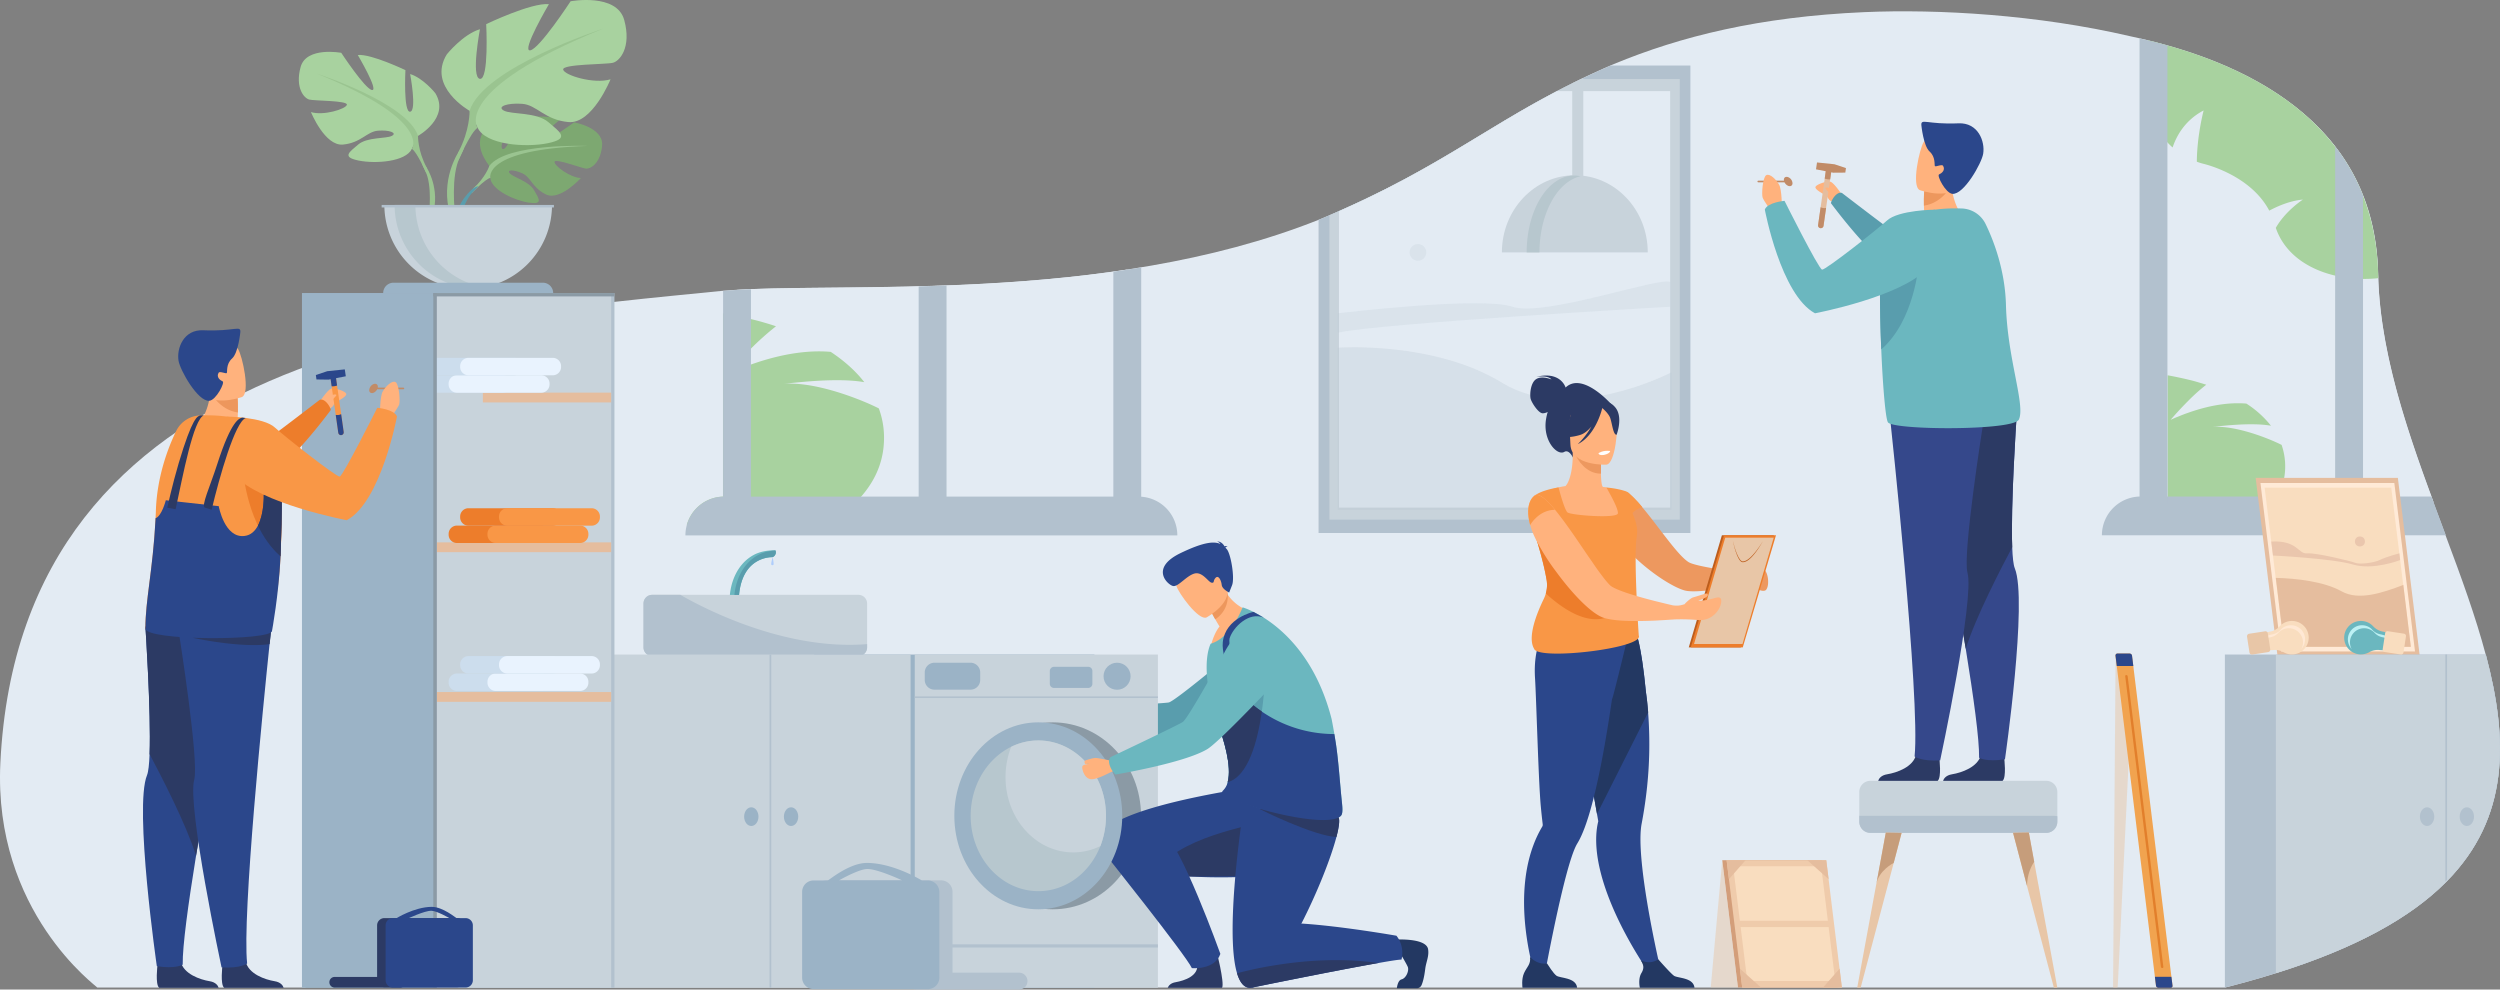 <svg id="_Layer_" data-name=" Layer " xmlns="http://www.w3.org/2000/svg" viewBox="0 0 2754.535 1090.289">
  <rect x="0" y="0" width="2754.535" height="1090.289" fill="#808080" stroke="none"/>
  <defs>
    <style>
      .cls-1 {
        fill: #e3ebf3;
      }

      .cls-2 {
        fill: #a8d29f;
      }

      .cls-3 {
        fill: #b2c1ce;
      }

      .cls-4 {
        fill: #d39e7a;
      }

      .cls-5 {
        fill: #efcbab;
      }

      .cls-6 {
        fill: #f9ddbf;
      }

      .cls-7 {
        fill: #e5bd9e;
      }

      .cls-8 {
        fill: #ffead7;
      }

      .cls-9 {
        fill: #eac6ad;
      }

      .cls-10 {
        fill: #c8d3db;
      }

      .cls-11, .cls-12, .cls-30 {
        fill: #b7c7ce;
      }

      .cls-11 {
        opacity: 0.3;
      }

      .cls-11, .cls-12, .cls-16 {
        isolation: isolate;
      }

      .cls-12 {
        opacity: 0.2;
      }

      .cls-13 {
        fill: #6bb7bf;
      }

      .cls-14 {
        fill: #599dad;
      }

      .cls-15 {
        fill: #afcdfb;
      }

      .cls-16, .cls-20 {
        fill: #e8c6a7;
      }

      .cls-16 {
        opacity: 0.5;
      }

      .cls-17 {
        fill: #f1a34f;
      }

      .cls-18 {
        fill: #2b478b;
      }

      .cls-19 {
        fill: #e27f2b;
      }

      .cls-21 {
        fill: #c69d7b;
      }

      .cls-22 {
        fill: #c18b67;
      }

      .cls-23 {
        fill: #ffb27d;
      }

      .cls-24 {
        fill: #2c3a64;
      }

      .cls-25 {
        fill: #35488b;
      }

      .cls-26 {
        fill: #ed975d;
      }

      .cls-27 {
        fill: #9bb3c6;
      }

      .cls-28 {
        fill: #8b9aa5;
      }

      .cls-29 {
        fill: #233862;
      }

      .cls-31 {
        fill: #7da871;
      }

      .cls-32 {
        fill: #9ac490;
      }

      .cls-33 {
        fill: #ccdded;
      }

      .cls-34 {
        fill: #e9f3fe;
      }

      .cls-35 {
        fill: #ed7d2b;
      }

      .cls-36 {
        fill: #f99746;
      }

      .cls-37 {
        fill: #ffe8d4;
      }

      .cls-38 {
        fill: #bdf1f4;
      }

      .cls-39 {
        fill: #ed985f;
      }

      .cls-40 {
        fill: #fff;
      }

      .cls-41 {
        fill: #bc5d1d;
      }
    </style>
  </defs>
  <title>manageallserviceproviders</title>
  <path class="cls-1" d="M3007.1,1204.4l-1.9,1.9c-38.4,38.3-98.1,71.9-186.6,99.6-17.6,5.6-36.3,10.8-56.2,15.9H418.1c-.1-1.1-114.8-83.1-106.8-247.4,22.2-457.7,503.1-491,796.1-520.3,127.4-10.8,419.2,16.2,656.4-78.2,148.8-62,196-116.2,325.2-171.6,73.6-30.5,160.3-52.1,275.7-57.2,82-3.6,191.6,2.9,292.7,26.4,149.8,31.7,270.1,108.3,273.7,262.4,2.1,98.3,41.3,198.1,74.6,288.3,16.9,45.1,33,89.1,44.2,131.5C3074.8,1049.3,3075.7,1134.5,3007.1,1204.4Z" transform="translate(-310.9 -233.711)"/>
  <g>
    <path class="cls-1" d="M2992.3,787.2H2683.6V280c5.2,1.4,10.3,2.8,15.4,4.3,1.5.4,3.1.9,4.6,1.4,11.8,3.5,23.2,7.3,34.3,11.4,4.1,1.5,8.2,3.1,12.2,4.7,56.4,22.5,102.3,52.8,133.8,93.2a213.568,213.568,0,0,1,30.7,53.7c10.2,25.8,15.9,54.7,16.6,86.9,0,1.4.1,2.8.1,4.1,2.6,80.4,29.6,161.9,58.7,241C2990.7,782.9,2991.5,785.1,2992.3,787.2Z" transform="translate(-310.9 -233.711)"/>
    <path class="cls-2" d="M2828.6,752.5c-1.2,18-9.1,32-18.2,42.3-1.5,1.7-2.9,3.2-4.4,4.7a96.718,96.718,0,0,1-25.7,18.2H2670a31.305,31.305,0,0,1,29.2-22.9V647.2c3.8.7,7.5,1.4,11.2,2.2,3.8.8,7.5,1.6,11.2,2.5,3.5.8,6.9,1.7,10.3,2.7s6.7,2,9.9,3a203.859,203.859,0,0,0-20.2,18.1c-4.3,4.3-8.1,8.3-11.2,11.7-4.8,5.3-7.9,8.9-7.9,8.9,2.7-1.2,5.3-2.4,7.9-3.4,3.9-1.6,7.6-3.1,11.2-4.3,28.8-10.3,50.5-11.4,64.4-10.2a110.58,110.58,0,0,1,27.1,24.4c-22-4-56.9.6-64.9,1.3,26.4-2,63.6,13.2,76.6,19.8A72.874,72.874,0,0,1,2828.6,752.5Z" transform="translate(-310.9 -233.711)"/>
    <path class="cls-2" d="M2931.2,536c-3.5-147.2-113.3-223.6-253.6-257.9-2.1,4.1-4.3,8-6.3,8.1-2.7,16.7-2.7,52.3,12.4,82.3a90.35,90.35,0,0,0,21,27.7c4.4-13.1,13.9-30.2,34.2-40.8,0,0-7.3,27.4-7.5,56.5a69.612,69.612,0,0,0,6.9,2.2s51.7,11.5,72.9,51.7c9.9-5.3,23.1-10.9,37.1-12.2,0,0-19.2,12.3-29.9,31.2,15.1,44,68.2,60.3,113,55.4C2931.3,538.9,2931.2,537.4,2931.2,536Z" transform="translate(-310.9 -233.711)"/>
    <g>
      <path class="cls-3" d="M2992.3,787.2q6.75,18.3,13.5,36.3h-379a42.745,42.745,0,0,1,41.4-42.7h321.7C2990.7,782.9,2991.5,785.1,2992.3,787.2Z" transform="translate(-310.9 -233.711)"/>
      <path class="cls-3" d="M2668.3,276V789.1H2699V283.8C2688.9,281,2678.7,278.4,2668.3,276Z" transform="translate(-310.9 -233.711)"/>
      <path class="cls-3" d="M2914.5,449.5a221.56,221.56,0,0,0-30.7-54.2V789.1h30.7Z" transform="translate(-310.9 -233.711)"/>
    </g>
  </g>
  <g>
    <polygon class="cls-4" points="1914.9 1088.089 2024.7 1088.089 2007.4 947.789 1897.6 947.789 1914.9 1088.089"/>
    <polygon class="cls-5" points="1919.6 1088.089 2029.4 1088.089 2012.2 947.789 1902.4 947.789 1919.6 1088.089"/>
    <polygon class="cls-6" points="1925.2 1080.889 2022.1 1080.889 2006.6 954.489 1909.6 954.489 1925.2 1080.889"/>
    <polygon class="cls-5" points="1916.1 1021.489 2016.5 1021.489 2015.6 1014.489 1915.2 1014.489 1916.1 1021.489"/>
    <polygon class="cls-7" points="2014.8 968.689 2012.2 947.789 1991.3 947.789 2014.8 968.689"/>
    <polygon class="cls-7" points="1905 968.689 1902.4 947.789 1923.3 947.789 1905 968.689"/>
    <polygon class="cls-7" points="2008.5 1088.189 2029.4 1088.189 2026.9 1067.289 2008.5 1088.189"/>
    <polygon class="cls-7" points="1940.5 1088.189 1919.6 1088.189 1917.1 1067.289 1940.5 1088.189"/>
  </g>
  <g>
    <polygon class="cls-7" points="2666.2 723.489 2509.5 723.489 2485.3 526.489 2642 526.489 2666.2 723.489"/>
    <polygon class="cls-8" points="2638.1 532.189 2490.6 532.189 2513.4 717.789 2660.9 717.789 2638.1 532.189"/>
    <polygon class="cls-6" points="2656.3 712.689 2516.8 712.689 2507.4 636.789 2495.2 537.289 2634.7 537.289 2647.9 644.489 2656.3 712.689"/>
    <path class="cls-7" d="M2967.2,946.4H2827.7l-9.3-76c22.9.7,53,3.9,72.6,14.9,18.6,10.4,44.6,1.8,67.9-7.1Z" transform="translate(-310.9 -233.711)"/>
    <path class="cls-9" d="M2815.3,845.8s65.7,3.2,88.1,9.9,52-4.9,52-4.9l-.9-7.4s-14.3,3.7-21.3,7.2c-6.9,3.5-22.9,5.1-27.1,3.3s-43.5-11.4-53.3-10.5-10.4-14.6-39.4-13Z" transform="translate(-310.9 -233.711)"/>
    <circle class="cls-9" cx="2600.2" cy="596.589" r="5.5"/>
  </g>
  <g>
    <path class="cls-3" d="M2173.5,305.9h-88c-126.5,54.9-174.2,108.6-321.7,170h-.1V821h409.7V305.9Z" transform="translate(-310.9 -233.711)"/>
    <path class="cls-10" d="M2161.7,320.8H2053c-100.3,48.3-151.9,96.3-277.3,150.2V806.3h386Z" transform="translate(-310.9 -233.711)"/>
    <path class="cls-1" d="M2151.1,334.1H2026.5c-81.3,42.5-133.5,85.2-240.3,132.3V793h364.9Z" transform="translate(-310.9 -233.711)"/>
    <path class="cls-11" d="M1784.9,616.8s105.4-7.7,181.1,38.7,186.6-11.6,186.6-11.6V795.5H1784.9V616.8Z" transform="translate(-310.9 -233.711)"/>
    <path class="cls-12" d="M1784.9,600.3V578.9s158.1-19,192.5-7.2,163.2-33.7,173.8-27.2v27.2C2151.1,571.7,1829.4,590,1784.9,600.3Z" transform="translate(-310.9 -233.711)"/>
    <circle class="cls-12" cx="1562.3" cy="278.089" r="9.2"/>
  </g>
  <g>
    <path class="cls-10" d="M1029.5,889.1h227.2a9.602,9.602,0,0,1,9.6,9.6V947a9.602,9.602,0,0,1-9.6,9.6H1029.5a9.602,9.602,0,0,1-9.6-9.6h0V898.7A9.602,9.602,0,0,1,1029.5,889.1Z" transform="translate(-310.9 -233.711)"/>
    <path class="cls-13" d="M1165,845a5.898,5.898,0,0,1-2.8,2.6c-1.4,0-33.1-1-37,41.6h-10.1c1.3-14.4,8-34,26-43.9,10.8-6,23.8-5.2,24.2-5.2v.1A5.154,5.154,0,0,1,1165,845Z" transform="translate(-310.9 -233.711)"/>
    <path class="cls-14" d="M1165,845a5.898,5.898,0,0,1-2.8,2.6c-1.4,0-33.1-1-37,41.6h-5.1c1.3-14.4,8-34,26-43.9,6.8-3.7,14.4-4.8,19.2-5.1A5.154,5.154,0,0,1,1165,845Z" transform="translate(-310.9 -233.711)"/>
    <path class="cls-15" d="M1162.2,847.6s-2.2,7.6-1.4,8.4a1.695,1.695,0,0,0,2.3,0C1163.8,854.5,1162.2,847.6,1162.2,847.6Z" transform="translate(-310.9 -233.711)"/>
    <path class="cls-3" d="M1266.3,943.4V947a9.602,9.602,0,0,1-9.6,9.6H1029.5a9.602,9.602,0,0,1-9.6-9.6V898.7a9.602,9.602,0,0,1,9.6-9.6h31C1083.2,902.2,1174.2,950.9,1266.3,943.4Z" transform="translate(-310.9 -233.711)"/>
  </g>
  <path class="cls-16" d="M2639.1,1319.7l2.8-363.5,19.5,11.3-17.1,352.2c0,1.3-.4,2.4-.8,2.4h-3.8C2639.3,1322.1,2639,1321,2639.1,1319.7Z" transform="translate(-310.9 -233.711)"/>
  <g>
    <path class="cls-17" d="M2660,956.2l44.6,363.5a2.12,2.12,0,0,1-1.7,2.4h-13.8a2.791,2.791,0,0,1-2.7-2.4l-44.6-363.5a2.118,2.118,0,0,1,1.8-2.4h13.7A2.705,2.705,0,0,1,2660,956.2Z" transform="translate(-310.9 -233.711)"/>
    <path class="cls-18" d="M2660,956.2l1.4,11.3h-18.2l-1.4-11.3a2.118,2.118,0,0,1,1.8-2.4h13.7A2.705,2.705,0,0,1,2660,956.2Z" transform="translate(-310.9 -233.711)"/>
    <path class="cls-18" d="M2703.4,1310l1.2,9.7a2.12,2.12,0,0,1-1.7,2.4h-13.8a2.791,2.791,0,0,1-2.7-2.4l-1.2-9.7Z" transform="translate(-310.9 -233.711)"/>
    <path class="cls-19" d="M2693.3,1300.3h0a1.52,1.52,0,0,1-1.5-1.4l-39.3-320a1.174,1.174,0,0,1,1-1.4h.2a1.52,1.52,0,0,1,1.5,1.4l39.3,320a1.174,1.174,0,0,1-1,1.4Z" transform="translate(-310.9 -233.711)"/>
  </g>
  <g>
    <path class="cls-10" d="M2371.8,1094h193.6a12.291,12.291,0,0,1,12.3,12.3v32.8a12.291,12.291,0,0,1-12.3,12.3H2371.8a12.291,12.291,0,0,1-12.3-12.3v-32.8A12.291,12.291,0,0,1,2371.8,1094Z" transform="translate(-310.9 -233.711)"/>
    <path class="cls-3" d="M2577.7,1133.1v6a12.291,12.291,0,0,1-12.3,12.3H2371.8a12.291,12.291,0,0,1-12.3-12.3v-6.5h214.7A14.088,14.088,0,0,1,2577.7,1133.1Z" transform="translate(-310.9 -233.711)"/>
    <path class="cls-20" d="M2406.1,1151.4l-8.7,33.1h0L2361,1322h-3.8l21-114.1c0-.1.1-.2.1-.3l10.4-56.5Z" transform="translate(-310.9 -233.711)"/>
    <path class="cls-21" d="M2406.1,1151.4l-8.7,33.1h0c-.5.2-16.4,8.5-19.1,23.1l10.4-56.5Z" transform="translate(-310.9 -233.711)"/>
    <path class="cls-20" d="M2577.7,1322h-3.8l-29.6-112.1h0l-6.7-25.5h0l-8.7-33.1,17.4-.3,5.9,32.3,4.4,24.2c0,.1.1.2.1.3Z" transform="translate(-310.9 -233.711)"/>
    <path class="cls-20" d="M2518.7,1194.7h0C2518.5,1194.5,2518.6,1194.5,2518.7,1194.7Z" transform="translate(-310.9 -233.711)"/>
    <path class="cls-21" d="M2552.2,1183.3c-3.2,4.7-7.7,13.5-7.9,26.6l-6.7-25.5h0l-8.7-33.1,17.4-.3Z" transform="translate(-310.9 -233.711)"/>
  </g>
  <g id="man">
    <path class="cls-22" d="M2281.1,428.9c-2.6-1-4.7.3-4.7,2.9a3.748,3.748,0,0,0,.1,1h-28.3a.9.9,0,0,0,0,1.8h28.9a8.207,8.207,0,0,0,4.1,3.9c2.6,1,4.7-.3,4.7-2.9A7.681,7.681,0,0,0,2281.1,428.9Z" transform="translate(-310.9 -233.711)"/>
    <path class="cls-23" d="M2274.2,462.6s.1-19.6-3-25.3-10.2-12.8-14.2-10.6-5.3,21.4-4,24.8c1.2,3.4,10.4,16.3,10.4,16.3Z" transform="translate(-310.9 -233.711)"/>
    <g>
      <path class="cls-23" d="M2339.4,446.9s-8.1-12.2-11.9-13-14.8,2.7-16.2,5.6,8.8,8,11.4,9.5,3,8.2,10.1,6.5A8.409,8.409,0,0,0,2339.4,446.9Z" transform="translate(-310.9 -233.711)"/>
      <g>
        <path class="cls-7" d="M2329.2,418.6l-9.1,63.9a3.026,3.026,0,0,1-6-.8h0l9.1-63.9a3.047,3.047,0,0,1,3.4-2.6,3.093,3.093,0,0,1,2.6,3.4Z" transform="translate(-310.9 -233.711)"/>
        <polygon class="cls-22" points="2033.2 190.189 2019.9 190.289 2000.9 186.589 2002 178.989 2021.3 180.989 2033.9 185.189 2033.2 190.189"/>
        <path class="cls-22" d="M2329.2,418.6l-1.8,12.8a15.654,15.654,0,0,1-6-.9l1.8-12.8a3.047,3.047,0,0,1,3.4-2.6,2.836,2.836,0,0,1,2,1.2A3.22,3.22,0,0,1,2329.2,418.6Z" transform="translate(-310.9 -233.711)"/>
        <path class="cls-22" d="M2322.9,462.8l-2.8,19.7a3.026,3.026,0,0,1-6-.8h0l2.8-19.7A8.686,8.686,0,0,0,2322.9,462.8Z" transform="translate(-310.9 -233.711)"/>
      </g>
      <path class="cls-23" d="M2331.8,443.3s-7.8-4.3-9.6-2.6c-1,.9,3.7,4.2,4.2,5.8s1.5,5.9,3.9,5.5S2334.6,444.3,2331.8,443.3Z" transform="translate(-310.9 -233.711)"/>
    </g>
    <path class="cls-14" d="M2332.9,449.3c4.5-4.7,7.6-2.9,7.6-2.9s53.1,40.8,58.2,43.8,74.2,5,74.2,5,27.7-.3,34.4,13.9c5.8,12.4,1.7,23-4.3,30.8a28.66,28.66,0,0,1-30.7,9.9c-25.3-7.4-75.7-22.5-85.2-28.2-21-12.8-58.9-64.1-58.9-64.1A20.774,20.774,0,0,1,2332.9,449.3Z" transform="translate(-310.9 -233.711)"/>
    <path class="cls-24" d="M2517.4,1094c4.4-3.7,1.8-24.7,1.8-24.7s-22.5-18-25.6-4.2-21.4,20-31.8,21.7c-6.9,1.1-9.3,4.9-10,7.3h65.6Z" transform="translate(-310.9 -233.711)"/>
    <path class="cls-25" d="M2520,1070.3c-20.9,3.2-28.5-1.7-28.5-1.7.3-20.5-6.1-66.8-14.7-120-11.4-70.1-27-152.1-36.8-202.7-5.6-29.1-9.4-47.8-9.4-47.8l17-.3,85-1.7s-6.4,94.1-4.6,140.5c.4,11.1,1.3,19.5,2.8,23.2C2545.3,895,2520,1070.3,2520,1070.3Z" transform="translate(-310.9 -233.711)"/>
    <path class="cls-24" d="M2528,836.6c-11.5,21.6-40.5,77.3-51.2,112-11.4-70.1-27-152.1-36.8-202.7.5-19.1,2.8-35.8,7.6-48.1l85-1.7C2532.6,696,2526.2,790.1,2528,836.6Z" transform="translate(-310.9 -233.711)"/>
    <path class="cls-24" d="M2445.9,1094c4.4-3.7,1.8-24.7,1.8-24.7s-22.5-18-25.6-4.2-21.4,20-31.8,21.7c-6.9,1.1-9.3,4.9-10,7.3h65.6Z" transform="translate(-310.9 -233.711)"/>
    <path class="cls-25" d="M2393.6,696s33.4,308.9,26.8,371.2c0,0,7.1,5.6,28.2,4.3,0,0,38.1-178,30.1-206.8-5.6-20,16.8-161.4,16.8-161.4Z" transform="translate(-310.9 -233.711)"/>
    <path class="cls-23" d="M2475.8,475.1s-42.5,21.2-63.5,11.5c0,0,8.9-11.5,18.8-16.2-.2-3.8-.3-7.2-.4-10.2-.2-10,.3-15.7.3-15.7l18.3-13.3,12.4-9a80.138,80.138,0,0,0-.5,15.5C2462.8,462.1,2475.8,475.1,2475.8,475.1Z" transform="translate(-310.9 -233.711)"/>
    <path class="cls-26" d="M2461.2,437.7s-9.9,19.7-30.5,22.6c-.2-10,.3-15.7.3-15.7l18.3-13.3C2457.3,434.2,2461.2,437.7,2461.2,437.7Z" transform="translate(-310.9 -233.711)"/>
    <path class="cls-23" d="M2426.2,443.2s38,13.5,46.1-10.3,18.4-38.1-5.5-47.7-31.7-2.2-36.4,5.1C2425.8,397.7,2416.6,439.1,2426.2,443.2Z" transform="translate(-310.9 -233.711)"/>
    <path class="cls-13" d="M2535.3,696c-5.9,12.4-137.6,11.8-144.2,3.1-2.6-3.6-5.7-39.1-7.4-80.4-1-22.9-1.5-47.6-1.4-69.6.2-35.9,2.2-64.6,7.3-66.8,28.2-12.2,45.7-20,82.5-18.9a30.398,30.398,0,0,1,26.6,17.2c8.9,18.3,21.4,50.8,22.4,89.2C2522.6,628.9,2542.8,680.4,2535.3,696Z" transform="translate(-310.9 -233.711)"/>
    <path class="cls-14" d="M2424.9,524.8s-4.3,61.8-41.2,93.9c-1-22.9-1.5-47.6-1.4-69.6C2393.3,534.4,2407.9,523.8,2424.9,524.8Z" transform="translate(-310.9 -233.711)"/>
    <path class="cls-13" d="M2443.1,464.7s-40.5.3-53.2,12.1c-9.1,8.5-67.6,54.6-71.4,54s-41.4-75.8-41.4-75.8-18.6,1.6-21.7,9.6c0,0,17.5,93.9,55.3,114.3,0,0,95.6-18.1,123.9-49.7C2449.3,512.9,2443.1,464.7,2443.1,464.7Z" transform="translate(-310.9 -233.711)"/>
    <path class="cls-18" d="M2427.9,371.8s2.2,22.7,9.1,28.9c6.8,6.2,5,14.7,5.8,16,.7,1.2,7.8-2.4,9-.3,2.9,4.8-1.6,8.3-4.4,9.5s7.2,20.6,14.6,21.4c12.7,1.2,32.4-33.9,34-44.2,2.2-13.5-5.5-34.5-27.3-33.5C2434.2,371.1,2427.2,363.6,2427.9,371.8Z" transform="translate(-310.9 -233.711)"/>
  </g>
  <g>
    <g>
      <path class="cls-14" d="M1511.3,1018.3s-14-10.4-16.7-11.3-11.5-2.1-11.9-1.3-1.7,3-.1,3.7,3.4.6,2.9,1.1-6.3-2.5-7.7.6-2.8,13.8,4,17.2,23.6.8,24.8,1.2C1516.7,1032.7,1511.3,1018.3,1511.3,1018.3Z" transform="translate(-310.9 -233.711)"/>
      <path class="cls-14" d="M1506.2,1022c.5-8.3,4.7-9.1,4.7-9.1s80.7-3.9,87.7-5.2,72.2-56.2,72.2-56.2,25.3-23.1,42.5-14.7c15,7.2,19.5,21,20,33.6.6,15-7.6,28.8-20.6,34.9-29.1,13.6-87.3,40.4-100.4,42.5-29.3,4.8-104.1-14-104.1-14A28.253,28.253,0,0,1,1506.2,1022Z" transform="translate(-310.9 -233.711)"/>
    </g>
    <rect class="cls-27" x="897" y="721.189" width="308.9" height="367.1"/>
    <rect class="cls-10" x="1007.9" y="721.189" width="267.9" height="367.1"/>
    <rect class="cls-3" x="1007.9" y="767.289" width="267.9" height="1.8"/>
    <rect class="cls-3" x="1007.9" y="1040.489" width="267.9" height="3.5"/>
    <circle class="cls-27" cx="1230.8" cy="745.089" r="14.9"/>
    <path class="cls-24" d="M1657.4,1322.1h-59.9c.9-2.3,3.2-5.3,8.8-6.2,9.4-1.7,25.8-6.8,23.7-20.4-2.1-13.8,20.9-15.6,20.9-15.6S1660.4,1316.8,1657.4,1322.1Z" transform="translate(-310.9 -233.711)"/>
    <path class="cls-27" d="M1340.5,963.9h39.7a10.712,10.712,0,0,1,10.7,10.7h0v8.3a10.712,10.712,0,0,1-10.7,10.7h-39.7a10.712,10.712,0,0,1-10.7-10.7h0v-8.3a10.777,10.777,0,0,1,10.7-10.7Z" transform="translate(-310.9 -233.711)"/>
    <path class="cls-27" d="M1472.2,968.4h37.7a4.588,4.588,0,0,1,4.6,4.6v14.1a4.588,4.588,0,0,1-4.6,4.6h-37.7a4.588,4.588,0,0,1-4.6-4.6V973A4.721,4.721,0,0,1,1472.2,968.4Z" transform="translate(-310.9 -233.711)"/>
    <ellipse class="cls-28" cx="1159.9" cy="898.889" rx="97.3" ry="103"/>
    <g>
      <path class="cls-18" d="M1762.4,1183.5a12.298,12.298,0,0,1-1.9,3.1,14.825,14.825,0,0,1-5,3c-7.8,3.2-22.9,6-41.9,8a586.862,586.862,0,0,1-67.6,2.7c-7.4-.1-14.8-.4-22.2-.8-53.2-3-101.5-14.2-101.6-39.3-.1-25.5,81.4-44.5,143.2-55.2,6.4-1.1,12.6-2.1,18.5-3.1,28.7-4.6,49.7-7,49.7-7s1.2,2.1,3.1,5.6q1.35,2.7,3.3,6.3c6.2,12,15.3,31.2,20.3,48.2C1763.7,1166.5,1765.2,1177,1762.4,1183.5Z" transform="translate(-310.9 -233.711)"/>
      <path class="cls-24" d="M1762.4,1183.5c-2.2,2-4.5,4.1-6.9,6.1-7.8,3.2-22.9,6-41.9,8-19.7,2-110,2.1-134.1,1.7,28.2-45.6,113.9-54.7,119.2-60.8.4-.5,56.7-.6,61.7,16.4C1763.7,1166.5,1765.2,1177,1762.4,1183.5Z" transform="translate(-310.9 -233.711)"/>
    </g>
    <path class="cls-18" d="M1526.1,1171.6s91.8,114.9,98,128.8c0,0,25.3,2.4,31.4-15.7,0,0-44.2-123.4-63.6-133.6S1526.1,1171.6,1526.1,1171.6Z" transform="translate(-310.9 -233.711)"/>
    <g>
      <path class="cls-23" d="M1693.4,908.6s-25.6,35-48.4,36.9c0,0,2.9-13.2,9.6-21.5-1.8-2.9-3.4-5.6-4.7-8a137.766,137.766,0,0,1-6.5-12.7l10.5-19,2.2-10.2a69.546,69.546,0,0,0,6.2,12.9A48.375,48.375,0,0,0,1693.4,908.6Z" transform="translate(-310.9 -233.711)"/>
      <path class="cls-26" d="M1663.3,886.9s3.7,17.5-13.4,29.2a137.766,137.766,0,0,1-6.5-12.7l10.5-19C1662.3,883.2,1663.3,886.9,1663.3,886.9Z" transform="translate(-310.9 -233.711)"/>
      <path class="cls-23" d="M1640.3,914s32.1-17.5,20.9-37.3-14.6-35.4-35.6-25.1-20.6,20.1-18.5,27.7S1631.6,918,1640.3,914Z" transform="translate(-310.9 -233.711)"/>
      <path class="cls-18" d="M1661.1,837.2c.2-.5.8-1.1,2.4-1.8a6.609,6.609,0,0,0-3.4.3c-1.2-2.2-4.1-5.8-8.4-5.3a5.581,5.581,0,0,1,3.8,2.7c-6.4-3-17.5-2.7-43.8,10-34.6,16.7-13.9,35.3-8.2,36.3s14.4-11.1,23.3-13.7,15.4,9.4,19,10,1.3-2,4.5-5.4c3.3-3.3,6.2,3.2,6.7,7.9s8.2,8.4,8.2,8.4l3.2-8.1c3.2-8.1-1.5-35.6-6.1-40A15.345,15.345,0,0,0,1661.1,837.2Z" transform="translate(-310.9 -233.711)"/>
    </g>
    <path class="cls-29" d="M1852.8,1282.7s7.5,12.3,9.2,16.3-1.7,12.5-6.8,13.8c-4.5,1.1-5.2,9.8-5.2,9.8h21.9a5.801,5.801,0,0,0,5.3-3.5c3.1-7.4,3.8-17,4.4-20.2,1.3-6.8,3.9-12.4,2.8-19.3s-11.9-10.8-31.6-10.8C1831.2,1268.9,1852.8,1282.7,1852.8,1282.7Z" transform="translate(-310.9 -233.711)"/>
    <path class="cls-18" d="M1783.4,1155.9c-6.2,23.6-21.3,61.7-38.6,95.4-8.7,17.1-18,33.1-27,45.6-10.1,14-19.8,23.5-27.7,25a9.883,9.883,0,0,1-5.9-.6c-4.6-2-7.9-7.4-10.3-15.2h0c-14.6-48.3,8.2-189.1,8.2-189.1s23-.2,47.3,1.8c25.3,2,52,6.4,56.4,15.6C1787.2,1137.4,1786.2,1145.2,1783.4,1155.9Z" transform="translate(-310.9 -233.711)"/>
    <path class="cls-13" d="M1788.4,1132.5c-16.5,17.5-137.8-18.7-127.6-27.9,2.6-2.3,1.7-5.2,2.8-8.9,5-17.9-5-48.5-9.3-60.4-1-2.8-1.7-4.5-1.8-4.8a199.159,199.159,0,0,1-9.3-33.8c-4-21.4-3.9-41.3,1.5-53.5,0-.1.1-.1.1-.2,22.7-6.6,35.2-40.1,35.2-40.1s71.9,20.4,98.1,123.1c0,0,1.3,6.5,3,16.4h0c.5,3,1,6.3,1.6,9.9,2.8,18.3,4.4,41.7,6.1,59.1.1.6.1,1.2.2,1.9C1789.7,1120.8,1791.1,1129.6,1788.4,1132.5Z" transform="translate(-310.9 -233.711)"/>
    <path class="cls-18" d="M1855.1,1291c-3.2,0-12.7,1.5-25.6,3.8-47,8.2-139.3,27.1-139.3,27.1h0a192.278,192.278,0,0,1-1.3-19.5c-.4-16.9,1.3-40,12-47.8,5.7-4.2,23.1-4.6,44.1-3.3,44.3,2.8,104.5,13.4,104.5,13.4C1859.2,1276.8,1855.1,1291,1855.1,1291Z" transform="translate(-310.9 -233.711)"/>
    <path class="cls-24" d="M1783.4,1155.9c-24.4-.8-85.7-30.9-84.7-31.1,10.1-2.5,20.4-4.5,30.7-6,25.3,2,52,6.4,56.4,15.6C1787.2,1137.4,1786.2,1145.2,1783.4,1155.9Z" transform="translate(-310.9 -233.711)"/>
    <g>
      <ellipse class="cls-27" cx="1144" cy="898.889" rx="92.5" ry="103"/>
      <path class="cls-30" d="M1529.5,1132.6a92.34,92.34,0,0,1-6.2,33.3c-11.5,29.3-37.8,49.7-68.3,49.7-41.2,0-74.6-37.2-74.6-83,0-34,18.4-63.2,44.7-76.1a67.348,67.348,0,0,1,29.9-7C1496.1,1049.6,1529.5,1086.7,1529.5,1132.6Z" transform="translate(-310.9 -233.711)"/>
      <path class="cls-10" d="M1529.5,1132.6a92.34,92.34,0,0,1-6.2,33.3,67.666,67.666,0,0,1-29.9,7c-41.2,0-74.6-37.2-74.6-83a92.34,92.34,0,0,1,6.2-33.3,67.348,67.348,0,0,1,29.9-7C1496.1,1049.6,1529.5,1086.7,1529.5,1132.6Z" transform="translate(-310.9 -233.711)"/>
    </g>
    <path class="cls-14" d="M1704.9,973.1s-1.4,111.2-41.4,122.5c5-17.9-5-48.5-9.3-60.4C1664.6,1006.6,1683.5,977.8,1704.9,973.1Z" transform="translate(-310.9 -233.711)"/>
    <path class="cls-18" d="M1692,907.9s-30.8,6.4-33.8,33.3c-2.2,19.6,19.3,64.1,19.3,64.1l4.1-4.1s-18.8-54.9-15.9-64.2c3.7-12,21.4-29.9,37.7-22.7Z" transform="translate(-310.9 -233.711)"/>
    <path class="cls-18" d="M1788.4,1132.5c-16.5,17.5-140.4-18.3-130.2-27.5a19.916,19.916,0,0,0,5.4-9.3c5-17.9-5-48.5-9.3-60.4-1-2.8-1.7-4.5-1.8-4.8l6.3-6.2,22.9-22.9s6.8,7.7,19.6,16.4a141.136,141.136,0,0,0,79.8,24.7h0c.5,3,1,6.3,1.6,9.9,2.8,18.3,4.4,41.7,6.1,59.1.1.6.1,1.2.2,1.9C1789.7,1120.8,1791.1,1129.6,1788.4,1132.5Z" transform="translate(-310.9 -233.711)"/>
    <path class="cls-24" d="M1701.2,1017.7c-4.6,32.3-14.8,71.5-37.7,77.9,5-17.9-5-48.5-9.3-60.4,1.3-3.7,2.8-7.4,4.4-11.1l22.9-22.9C1681.6,1001.3,1688.4,1008.9,1701.2,1017.7Z" transform="translate(-310.9 -233.711)"/>
    <g>
      <path class="cls-23" d="M1537.1,1072.3s-16.8-3.7-19.6-3.5-11.4,2.6-11.5,3.4-.5,3.2,1.2,3.3,3.4-.8,3-.2c-.3.7-6.8.3-6.9,3.5s2.5,13.1,10,13.5c7.5.3,22.1-8.5,23.3-8.6C1547.4,1082.8,1537.1,1072.3,1537.1,1072.3Z" transform="translate(-310.9 -233.711)"/>
      <path class="cls-13" d="M1533.8,1077.5c-2.6-7.4,1-9.7,1-9.7s73.2-34.7,79.2-38.5,46.2-77.1,46.2-77.1,14.9-30,33.9-29.4c16.5.5,25.7,10.8,30.8,21.6a34.685,34.685,0,0,1-6.3,38.5c-21.9,23.2-65.9,69.1-77.3,76.1-25.4,15.5-101.4,28.1-101.4,28.1A24.987,24.987,0,0,1,1533.8,1077.5Z" transform="translate(-310.9 -233.711)"/>
    </g>
    <path class="cls-24" d="M1829.4,1294.8c-47,8.2-139.3,27.1-139.3,27.1h0a9.883,9.883,0,0,1-5.9-.6c-4.6-2-7.9-7.4-10.3-15.2h0s5.5-1.6,14.9-3.7c7.4-1.7,17.4-3.7,29.1-5.5C1747.5,1292.2,1788.5,1288.8,1829.4,1294.8Z" transform="translate(-310.9 -233.711)"/>
  </g>
  <g>
    <rect class="cls-10" x="661.3" y="721.189" width="342" height="367.1"/>
    <g>
      <rect class="cls-3" x="847.9" y="721.189" width="1.9" height="367.1"/>
      <ellipse class="cls-27" cx="827.8" cy="899.789" rx="7.9" ry="10.3"/>
      <ellipse class="cls-27" cx="871.6" cy="899.789" rx="7.9" ry="10.3"/>
    </g>
  </g>
  <g>
    <path class="cls-3" d="M3050.1,955.8q-.15-.45-.3-.9H2762.3v367h0c19.9-5.1,38.6-10.3,56.2-15.9,88.5-27.7,148.2-61.3,186.6-99.6l1.9-1.9C3075.7,1134.5,3074.8,1049.3,3050.1,955.8Z" transform="translate(-310.9 -233.711)"/>
    <path class="cls-10" d="M2818.6,1306h0c88.5-27.7,148.2-61.3,186.6-99.6l1.9-1.9c68.6-69.9,67.7-155.1,42.9-248.6q-.15-.45-.3-.9H2818.5v351Z" transform="translate(-310.9 -233.711)"/>
    <g>
      <path class="cls-3" d="M3007.1,954.9v248.2c-.6.6-1.2,1.3-1.9,1.9V954.9Z" transform="translate(-310.9 -233.711)"/>
      <ellipse class="cls-3" cx="2674.2" cy="899.789" rx="7.9" ry="10.3"/>
      <ellipse class="cls-3" cx="2718" cy="899.789" rx="7.9" ry="10.3"/>
    </g>
  </g>
  <g>
    <g>
      <path class="cls-31" d="M850.1,416.5s-22.5-26.2-1.4-42.9c0,0,15.4-9.3,28-8.6,0,0-17.8,29.9-12,32.8s17.4-34.7,17.4-34.7,35.1-3.4,46.3,2c0,0-30,24.5-23.7,26s38.7-22.6,38.7-22.6,32.6,5.6,30.9,25.5-13,26.1-17.9,25.5-33.9-11.6-34.5-7.5,16.8,17.3,29,17.9c0,0-23,25.4-38.3,18.1s-16.6-19-26.2-23.3-17.7-4.3-13.7.1,21.2,8.8,26.6,18.4c5.5,9.6,10.3,16.1-5.5,13.8s-41.5-14-42.7-27.2Z" transform="translate(-310.9 -233.711)"/>
      <g>
        <path class="cls-32" d="M958.3,394.5s-88.6-3.4-108.2,21.9c0,0-4.3,13-17.7,24.8l-2.1,5.7s15.4-16.2,20.9-17.2C851.2,429.7,842.6,398.3,958.3,394.5Z" transform="translate(-310.9 -233.711)"/>
        <path class="cls-14" d="M832.4,441.2s-19,14.1-20.3,39.2l3.5.3s6.1-26,17.1-36.2S832.4,441.2,832.4,441.2Z" transform="translate(-310.9 -233.711)"/>
      </g>
    </g>
    <g>
      <path class="cls-2" d="M771.4,383.5s35.8-20,19.1-47.2c0,0-13.4-16.7-27.7-21,0,0,7.6,40.5,0,41.5s-5.2-45.8-5.2-45.8-37.7-18.1-52.5-16.7c0,0,23.4,39.6,15.7,38.6-7.6-1-33.9-41-33.9-41s-38.6-7.2-44.8,15.7,3.8,34.3,9.5,35.8,42.4,1,41.5,5.7-25.8,12.4-39.6,8.1c0,0,15.3,37.7,35.3,35.8s26.2-14.3,38.6-15.3,21.5,2.4,15.3,5.7-27.2,1.1-37.2,9.6-18.1,13.8.5,17.6,52,1.4,58.7-12.9Z" transform="translate(-310.9 -233.711)"/>
      <g>
        <path class="cls-32" d="M659.9,314.8S760,347.2,771.5,383.5c0,0-.5,16.2,9.5,34.8v7.2s-10.5-24.3-16.2-27.7C764.8,397.8,787.2,366.3,659.9,314.8Z" transform="translate(-310.9 -233.711)"/>
        <path class="cls-32" d="M781,418.3s15.4,23.5,6.6,52l-4-1.1s3.9-31.4-4.2-47.3S781,418.3,781,418.3Z" transform="translate(-310.9 -233.711)"/>
      </g>
    </g>
    <g>
      <path class="cls-2" d="M828.3,355.8s-47.1-26.4-25.1-62.2c0,0,17.6-22,36.5-27.7,0,0-10.1,53.4,0,54.7s6.9-60.3,6.9-60.3,49.7-23.9,69.1-22c0,0-30.8,52.2-20.7,50.9s44.6-54.1,44.6-54.1,50.9-9.4,59.1,20.7-5,45.3-12.6,47.1c-7.5,1.9-55.9,1.3-54.7,7.5s33.9,16.3,52.2,10.7c0,0-20.1,49.7-46.5,47.1-26.4-2.5-34.6-18.9-50.9-20.1s-28.3,3.1-20.1,7.5,35.8,1.4,49,12.7,23.9,18.1-.6,23.2c-24.5,5-68.5,1.9-77.3-17Z" transform="translate(-310.9 -233.711)"/>
      <g>
        <path class="cls-32" d="M975.4,265.3s-132,42.7-147.1,90.5c0,0,.6,21.4-12.6,45.9v9.4s13.8-32.1,21.4-36.5C837.1,374.7,807.6,333.2,975.4,265.3Z" transform="translate(-310.9 -233.711)"/>
        <path class="cls-32" d="M815.8,401.7s-20.4,30.9-8.8,68.5l5.2-1.4s-5.1-41.4,5.6-62.3S815.8,401.7,815.8,401.7Z" transform="translate(-310.9 -233.711)"/>
      </g>
    </g>
    <path class="cls-10" d="M826.8,551.9a92.269,92.269,0,0,0,92.3-92.3H734.4a92.419,92.419,0,0,0,92.4,92.3Z" transform="translate(-310.9 -233.711)"/>
    <path class="cls-30" d="M849.5,551.2a92.39,92.39,0,0,1-103.1-80.3,87.224,87.224,0,0,1-.7-11.4h22.9A92.427,92.427,0,0,0,849.5,551.2Z" transform="translate(-310.9 -233.711)"/>
    <path class="cls-27" d="M920.4,556.6H733.1a11.395,11.395,0,0,1,11.4-11.4H909a11.395,11.395,0,0,1,11.4,11.4Z" transform="translate(-310.9 -233.711)"/>
    <rect class="cls-3" x="420.5" y="225.789" width="189.8" height="2.8"/>
  </g>
  <g>
    <path class="cls-1" d="M1552.9,530.8c-169.5,25.8-335.5,16.8-430,22.3V787.2h430Z" transform="translate(-310.9 -233.711)"/>
    <path class="cls-2" d="M1284.7,722.9c-1.6,24.6-12.5,43.7-24.9,57.9-2,2.3-4,4.4-6.1,6.4a134.167,134.167,0,0,1-35.2,25H1067.6a42.617,42.617,0,0,1,39.9-31.3v-202c5.1,1,10.3,2,15.4,3s10.3,2.2,15.4,3.4c4.7,1.1,9.4,2.3,14.1,3.7q6.9,1.95,13.5,4.2a309.138,309.138,0,0,0-27.7,24.7c-5.8,5.8-11.1,11.4-15.4,16-6.6,7.2-10.8,12.2-10.8,12.2,3.7-1.7,7.3-3.2,10.8-4.7,5.3-2.2,10.4-4.2,15.4-6,39.5-14.1,69-15.7,88-14,15,9.9,27.5,21.1,37,33.4-30.1-5.4-77.9.8-88.8,1.8,36.1-2.7,87,18,104.8,27.1A93.39,93.39,0,0,1,1284.7,722.9Z" transform="translate(-310.9 -233.711)"/>
    <g>
      <path class="cls-3" d="M1608.1,823.6h-542a42.745,42.745,0,0,1,41.4-42.7h457.8c1,0,2,0,3,.1A42.655,42.655,0,0,1,1608.1,823.6Z" transform="translate(-310.9 -233.711)"/>
      <path class="cls-3" d="M1138.3,552.4c-11.1.5-21.3,1-30.7,1.8V789.1h30.7Z" transform="translate(-310.9 -233.711)"/>
      <path class="cls-3" d="M1353.8,548.3c-10.4.4-20.6.7-30.7,1V789.2h30.7Z" transform="translate(-310.9 -233.711)"/>
      <path class="cls-3" d="M1568.3,528.4c-10.3,1.7-20.5,3.2-30.7,4.7V789.2h30.7Z" transform="translate(-310.9 -233.711)"/>
    </g>
  </g>
  <g>
    <path class="cls-10" d="M2048.9,459.2h.8c3.1,0,5.7-11.4,5.7-25.2V319.7c-4.2,2-8.2,4-12.2,6V434C2043.2,447.9,2045.8,459.2,2048.9,459.2Z" transform="translate(-310.9 -233.711)"/>
    <path class="cls-10" d="M2046.1,426.8c-44.4,0-80.4,38-80.4,85h160.7C2126.5,464.9,2090.5,426.8,2046.1,426.8Z" transform="translate(-310.9 -233.711)"/>
    <path class="cls-30" d="M2052.5,427.9a33.588,33.588,0,0,0-7.1-.8c-28.9,0-52.4,37.9-52.4,84.7h14.1C2007.2,468.9,2027,433.4,2052.5,427.9Z" transform="translate(-310.9 -233.711)"/>
  </g>
  <g>
    <rect class="cls-3" x="409.9" y="322.889" width="267.1" height="765.4"/>
    <rect class="cls-10" x="406.3" y="322.889" width="267.1" height="765.4"/>
    <rect class="cls-7" x="481.4" y="432.589" width="192" height="10.8"/>
    <rect class="cls-10" x="409" y="322.889" width="123" height="450.4"/>
    <rect class="cls-7" x="481.4" y="597.589" width="192" height="10.8"/>
    <rect class="cls-7" x="481.4" y="762.489" width="192" height="10.8"/>
    <g>
      <path class="cls-33" d="M771.6,647.2h93a9.133,9.133,0,0,1,9.1,9.1h0v1a9.133,9.133,0,0,1-9.1,9.1h-93a9.133,9.133,0,0,1-9.1-9.1h0v-1a9.133,9.133,0,0,1,9.1-9.1Z" transform="translate(-310.9 -233.711)"/>
      <path class="cls-34" d="M814.3,647.2h93a9.133,9.133,0,0,1,9.1,9.1v1a9.133,9.133,0,0,1-9.1,9.1h-93a9.133,9.133,0,0,1-9.1-9.1v-1a9.133,9.133,0,0,1,9.1-9.1Z" transform="translate(-310.9 -233.711)"/>
    </g>
    <g>
      <path class="cls-33" d="M784.3,628h93a9.133,9.133,0,0,1,9.1,9.1h0v1a9.133,9.133,0,0,1-9.1,9.1h-93a9.133,9.133,0,0,1-9.1-9.1h0v-1a9.199,9.199,0,0,1,9.1-9.1Z" transform="translate(-310.9 -233.711)"/>
      <path class="cls-34" d="M827,628h93a9.133,9.133,0,0,1,9.1,9.1h0v1a9.133,9.133,0,0,1-9.1,9.1H827a9.133,9.133,0,0,1-9.1-9.1h0v-1A9.199,9.199,0,0,1,827,628Z" transform="translate(-310.9 -233.711)"/>
    </g>
    <g>
      <path class="cls-35" d="M814.3,812.8h93a9.133,9.133,0,0,1,9.1,9.1h0v1a9.133,9.133,0,0,1-9.1,9.1h-93a9.133,9.133,0,0,1-9.1-9.1v-1a9.199,9.199,0,0,1,9.1-9.1Z" transform="translate(-310.9 -233.711)"/>
      <path class="cls-36" d="M857.1,812.8h93a9.133,9.133,0,0,1,9.1,9.1h0v1a9.133,9.133,0,0,1-9.1,9.1h-93a9.133,9.133,0,0,1-9.1-9.1v-1a9.133,9.133,0,0,1,9.1-9.1Z" transform="translate(-310.9 -233.711)"/>
    </g>
    <g>
      <path class="cls-35" d="M827,793.7h93a9.133,9.133,0,0,1,9.1,9.1h0v1a9.133,9.133,0,0,1-9.1,9.1H827a9.133,9.133,0,0,1-9.1-9.1h0v-1a9.133,9.133,0,0,1,9.1-9.1Z" transform="translate(-310.9 -233.711)"/>
      <path class="cls-36" d="M869.8,793.7h93a9.133,9.133,0,0,1,9.1,9.1h0v1a9.133,9.133,0,0,1-9.1,9.1h-93a9.133,9.133,0,0,1-9.1-9.1h0v-1A9.069,9.069,0,0,1,869.8,793.7Z" transform="translate(-310.9 -233.711)"/>
    </g>
    <g>
      <path class="cls-33" d="M814.3,975.8h93a9.133,9.133,0,0,1,9.1,9.1v1a9.133,9.133,0,0,1-9.1,9.1h-93a9.133,9.133,0,0,1-9.1-9.1h0v-1a9.133,9.133,0,0,1,9.1-9.1Z" transform="translate(-310.9 -233.711)"/>
      <path class="cls-34" d="M857.1,975.8h93a9.133,9.133,0,0,1,9.1,9.1h0v1a9.133,9.133,0,0,1-9.1,9.1h-93a9.133,9.133,0,0,1-9.1-9.1h0v-1A9.069,9.069,0,0,1,857.1,975.8Z" transform="translate(-310.9 -233.711)"/>
    </g>
    <g>
      <path class="cls-33" d="M827,956.6h93a9.133,9.133,0,0,1,9.1,9.1h0v1a9.133,9.133,0,0,1-9.1,9.1H827a9.133,9.133,0,0,1-9.1-9.1h0v-1A9.199,9.199,0,0,1,827,956.6Z" transform="translate(-310.9 -233.711)"/>
      <path class="cls-34" d="M869.8,956.6h93a9.133,9.133,0,0,1,9.1,9.1h0v1a9.133,9.133,0,0,1-9.1,9.1h-93a9.133,9.133,0,0,1-9.1-9.1h0v-1A9.133,9.133,0,0,1,869.8,956.6Z" transform="translate(-310.9 -233.711)"/>
    </g>
    <rect class="cls-28" x="336.6" y="322.889" width="144.7" height="765.4"/>
    <rect class="cls-27" x="332.7" y="322.889" width="144.7" height="765.4"/>
    <rect class="cls-28" x="477.4" y="322.889" width="199.6" height="3.7"/>
  </g>
  <g id="man-2">
    <path class="cls-24" d="M486.2,1322c-4.4-3.7-1.8-24.7-1.8-24.7s22.5-18,25.6-4.2,21.4,20,31.8,21.7c6.9,1.1,9.3,4.9,10,7.3H486.2Z" transform="translate(-310.9 -233.711)"/>
    <path class="cls-18" d="M483.7,1298.3c20.9,3.2,28.5-1.7,28.5-1.7-.3-20.5,6.1-66.8,14.7-120,11.4-70.1,27-152.1,36.8-202.7,5.6-29.1,9.4-47.8,9.4-47.8l-17-.3-85-1.7s6.4,94.1,4.6,140.5c-.4,11.1-1.3,19.5-2.8,23.2C458.4,1123,483.7,1298.3,483.7,1298.3Z" transform="translate(-310.9 -233.711)"/>
    <path class="cls-24" d="M475.7,1064.6c11.5,21.6,40.5,77.3,51.2,112,11.4-70.1,27-152.1,36.8-202.7-.5-19.1-2.8-35.8-7.6-48.1l-85-1.7C471.1,924,477.4,1018.1,475.7,1064.6Z" transform="translate(-310.9 -233.711)"/>
    <path class="cls-24" d="M557.8,1322c-4.4-3.7-1.8-24.7-1.8-24.7s22.5-18,25.6-4.2,21.4,20,31.8,21.7c6.9,1.1,9.3,4.9,10,7.3H557.8Z" transform="translate(-310.9 -233.711)"/>
    <path class="cls-18" d="M610,924s-.2,1.6-.5,4.5c-.3,3.3-.9,8.4-1.6,14.9-7.1,68.6-30.3,299-24.7,351.9,0,0-7.1,5.6-28.2,4.3,0,0-38.1-178-30.1-206.8,5.6-20-16.8-161.4-16.8-161.4l46.4-3.3,32.1-2.3Z" transform="translate(-310.9 -233.711)"/>
    <path class="cls-24" d="M609.6,928.5c-.3,3.3-.9,8.4-1.6,14.9-32.5,4.6-85.1-7-85.1-7a190.792,190.792,0,0,1,31.8-8.4,164.098,164.098,0,0,1,32.1-2.3A110.212,110.212,0,0,1,609.6,928.5Z" transform="translate(-310.9 -233.711)"/>
    <path class="cls-22" d="M722.5,656.9c2.6-1,4.7.3,4.7,2.9a3.752,3.752,0,0,1-.1,1h28.3a.9.9,0,0,1,0,1.8H726.5a8.208,8.208,0,0,1-4.1,3.9c-2.6,1-4.7-.3-4.7-2.9A7.849,7.849,0,0,1,722.5,656.9Z" transform="translate(-310.9 -233.711)"/>
    <path class="cls-23" d="M729.5,690.6s-.1-19.6,3-25.3,10.2-12.8,14.2-10.6,5.3,21.4,4,24.8-10.4,16.3-10.4,16.3Z" transform="translate(-310.9 -233.711)"/>
    <g>
      <path class="cls-23" d="M664.2,674.8s8.2-12.2,11.9-13,14.8,2.7,16.2,5.6-8.8,8-11.4,9.5-3,8.2-10.1,6.5A8.357,8.357,0,0,1,664.2,674.8Z" transform="translate(-310.9 -233.711)"/>
      <g>
        <path class="cls-36" d="M674.5,646.6l9.1,63.9a3.027,3.027,0,1,0,6-.8h0l-9.1-63.9a3.106,3.106,0,0,0-3.4-2.6,2.912,2.912,0,0,0-2.6,3.4Z" transform="translate(-310.9 -233.711)"/>
        <polygon class="cls-18" points="379.9 406.989 360.6 408.989 348 413.189 348.7 418.089 361.9 418.289 381 414.589 379.9 406.989"/>
        <path class="cls-18" d="M674.5,646.6l1.8,12.8a15.654,15.654,0,0,0,6-.9l-1.8-12.8a3.106,3.106,0,0,0-3.4-2.6,3.054,3.054,0,0,0-2.6,3.5Z" transform="translate(-310.9 -233.711)"/>
        <path class="cls-18" d="M680.8,690.8l2.8,19.7a3.027,3.027,0,1,0,6-.8h0L686.8,690A8.901,8.901,0,0,1,680.8,690.8Z" transform="translate(-310.9 -233.711)"/>
      </g>
      <path class="cls-23" d="M671.8,671.3s7.8-4.3,9.6-2.6c1,.9-3.7,4.2-4.2,5.8s-1.5,5.9-3.9,5.5S669.1,672.2,671.8,671.3Z" transform="translate(-310.9 -233.711)"/>
    </g>
    <path class="cls-35" d="M670.7,677.2c-4.5-4.7-7.6-2.9-7.6-2.9S610,715.1,605,718.1s-74.2,5-74.2,5-27.7-.3-34.4,13.9c-5.8,12.3-1.7,23,4.3,30.8a28.66,28.66,0,0,0,30.7,9.9c25.3-7.4,75.7-22.5,85.2-28.3,21-12.8,58.9-64.1,58.9-64.1A21.531,21.531,0,0,0,670.7,677.2Z" transform="translate(-310.9 -233.711)"/>
    <path class="cls-23" d="M527.9,703.1s42.5,21.2,63.5,11.5c0,0-8.8-11.5-18.8-16.2.2-3.8.3-7.2.4-10.2.2-10-.3-15.7-.3-15.7l-18.3-13.3-12.4-9a80.138,80.138,0,0,1,.5,15.5C540.8,690.1,527.9,703.1,527.9,703.1Z" transform="translate(-310.9 -233.711)"/>
    <path class="cls-26" d="M542.5,665.6s9.9,19.7,30.5,22.6c.2-10-.3-15.7-.3-15.7l-18.3-13.3C546.4,662.2,542.5,665.6,542.5,665.6Z" transform="translate(-310.9 -233.711)"/>
    <path class="cls-23" d="M577.4,671.2s-38,13.5-46.1-10.3-18.4-38.1,5.5-47.7,31.7-2.2,36.4,5.1S587.1,667.1,577.4,671.2Z" transform="translate(-310.9 -233.711)"/>
    <path class="cls-36" d="M620,846.7c0,.7-.1,1.3-.1,1.9-1.9,40.2-9.8,65.8-10.3,80.2h0c-19.4,6.6-120.1,6.8-138.5-2.5,0-31.2,8.2-64.4,11.1-119.3,0-.7.1-1.5.1-2.2.1-2.3.2-4.7.3-7,1-38.4,13.5-70.9,22.4-89.2a30.77,30.77,0,0,1,26.6-17.2c36.9-1.1,54.3,6.7,82.5,18.9,5,2.2,7,30.1,7.3,65.3v1.5C621.5,799.1,620.9,823.8,620,846.7Z" transform="translate(-310.9 -233.711)"/>
    <path class="cls-35" d="M578.8,752.8s4.3,61.8,41.2,93.9c1-22.9,1.5-47.6,1.4-69.6C610.3,762.4,595.8,751.8,578.8,752.8Z" transform="translate(-310.9 -233.711)"/>
    <path class="cls-18" d="M575.7,599.8s-2.2,22.7-9.1,28.9-5,14.7-5.8,16c-.7,1.2-7.8-2.4-9-.3-2.9,4.8,1.6,8.3,4.4,9.5s-7.2,20.6-14.6,21.4c-12.7,1.2-32.4-33.9-34-44.2-2.2-13.5,5.5-34.5,27.3-33.5C569.5,599.1,576.4,591.6,575.7,599.8Z" transform="translate(-310.9 -233.711)"/>
    <path class="cls-18" d="M620,846.7c0,.7-.1,1.3-.1,1.9-1.9,40.2-9.3,80.3-9.3,80.3-.4,10.9-139.5,11.1-139.5-2.7,0-31.2,8.2-64.4,11.1-119.3,0-.7.1-1.5.1-2.2,6.9-2.4,11.3-19.8,11.3-19.8l58.3,6.5s6.4,35.9,28.7,32.8c6.8-.9,11.4-5.5,14.5-11.4,7.1-13.5,6.4-34.1,6.4-34.1l18.9-3,1-.2V777C621.5,799.1,620.9,823.8,620,846.7Z" transform="translate(-310.9 -233.711)"/>
    <path class="cls-24" d="M504.4,794.8l-9.2-1.7c.1-.2,5.3-24.5,12.6-49.1,15.1-50.8,20.7-51.6,23.7-52.6l4.1-.1C524,695.3,512.4,758,504.4,794.8Z" transform="translate(-310.9 -233.711)"/>
    <path class="cls-24" d="M620,846.7c-10.9-9.5-18.9-21.5-24.9-33.8,7.1-13.5,6.4-34.1,6.4-34.1l18.9-3c.3.4.7.9,1,1.3C621.5,799.1,620.9,823.8,620,846.7Z" transform="translate(-310.9 -233.711)"/>
    <path class="cls-36" d="M560.6,692.7s40.5.3,53.2,12.1c9.1,8.5,67.6,54.6,71.4,54,3.7-.6,41.4-75.8,41.4-75.8s18.6,1.6,21.7,9.6c0,0-17.5,93.9-55.3,114.3,0,0-95.6-18.1-123.9-49.7C554.4,740.9,560.6,692.7,560.6,692.7Z" transform="translate(-310.9 -233.711)"/>
    <path class="cls-24" d="M544.1,795.3l-7.3-2.2c-4.9-1,5.7-23.8,13.4-47.8,15.9-49.5,24.6-50.5,27.5-51.5l4,.5C570,698.2,552.6,759.5,544.1,795.3Z" transform="translate(-310.9 -233.711)"/>
  </g>
  <g>
    <path class="cls-3" d="M1433.7,1305.4h-73.3v-89.1a12.611,12.611,0,0,0-12.6-12.6h-126a12.611,12.611,0,0,0-12.6,12.6v94.5a12.611,12.611,0,0,0,12.6,12.6h95.6a9.599,9.599,0,0,0,3.3.6h113a9.3,9.3,0,1,0,0-18.6Z" transform="translate(-310.9 -233.711)"/>
    <path class="cls-27" d="M1333.2,1203.8h-6.6c-5.2-3.1-33.4-19.2-60.4-19.3-19.5-.1-41.8,19-43.1,19.2-.2,0-.3.1-.4.1h-15.4a12.611,12.611,0,0,0-12.6,12.6v94.5a12.611,12.611,0,0,0,12.6,12.6h126a12.611,12.611,0,0,0,12.6-12.6v-94.5A12.828,12.828,0,0,0,1333.2,1203.8Zm-67-12.6c9.4-.3,30.4,8.7,38.7,12.5h-69.6c4.5-2.5,22.3-12.2,30.9-12.5Z" transform="translate(-310.9 -233.711)"/>
  </g>
  <g>
    <path class="cls-24" d="M679.7,1321.9h71.9a5.848,5.848,0,0,0,5.9-5.9h0a5.911,5.911,0,0,0-5.9-5.9H679.7a5.848,5.848,0,0,0-5.9,5.9h0a5.977,5.977,0,0,0,5.9,5.9Z" transform="translate(-310.9 -233.711)"/>
    <path class="cls-24" d="M734.4,1245.3h80.2a8.024,8.024,0,0,1,8,8h0v60.1a8.024,8.024,0,0,1-8,8H734.4a8.024,8.024,0,0,1-8-8h0v-60.1A8.024,8.024,0,0,1,734.4,1245.3Z" transform="translate(-310.9 -233.711)"/>
    <path class="cls-18" d="M747.4,1245.6s19.9-12.5,39-12.7c12.4-.1,26.6,12.1,27.4,12.3,2.2.3-7.2.4-7.2.4s-14-8.2-20.3-8.4c-7.6-.2-26.9,9-26.9,9Z" transform="translate(-310.9 -233.711)"/>
    <path class="cls-18" d="M743.8,1245.3h80.1a8.024,8.024,0,0,1,8,8h0v60.5a8.024,8.024,0,0,1-8,8H743.8a8.024,8.024,0,0,1-8-8h0v-60.5A7.897,7.897,0,0,1,743.8,1245.3Z" transform="translate(-310.9 -233.711)"/>
  </g>
  <g>
    <path class="cls-6" d="M2811.2,929.8l-12.9,3.4,2.7,17.5,14-.7a18.636,18.636,0,0,1,11.8,2.2,18.277,18.277,0,0,0,12.5,2.3,18.438,18.438,0,0,0-5.9-36.4,18.023,18.023,0,0,0-10.8,5.8A19.441,19.441,0,0,1,2811.2,929.8Z" transform="translate(-310.9 -233.711)"/>
    <path class="cls-37" d="M2832.7,922.8a15.598,15.598,0,0,1,17.8,13,16.033,16.033,0,0,1-4.1,13.2,15.352,15.352,0,0,0,1.9-9.1,15.624,15.624,0,0,0-17.2-13.9,15.784,15.784,0,0,0-9.9,5,16.056,16.056,0,0,1-9.6,5l-8.2,2.2-.4-2.5,10.9-2.9a16.48,16.48,0,0,0,9.6-4.9A14.708,14.708,0,0,1,2832.7,922.8Z" transform="translate(-310.9 -233.711)"/>
    <path class="cls-20" d="M2809.6,931.5l2.7,17.6a2.784,2.784,0,0,1-2.2,3.1l-17.6,2.7a2.784,2.784,0,0,1-3.1-2.2l-2.7-17.6a2.784,2.784,0,0,1,2.2-3.1l17.6-2.7A2.586,2.586,0,0,1,2809.6,931.5Z" transform="translate(-310.9 -233.711)"/>
  </g>
  <g>
    <path class="cls-13" d="M2937.2,929.8l12.9,3.4-2.7,17.5-14-.7a18.636,18.636,0,0,0-11.8,2.2,18.851,18.851,0,0,1-12.5,2.3,18.438,18.438,0,0,1,5.9-36.4,18.023,18.023,0,0,1,10.8,5.8A19.736,19.736,0,0,0,2937.2,929.8Z" transform="translate(-310.9 -233.711)"/>
    <path class="cls-38" d="M2915.8,922.8a15.598,15.598,0,0,0-17.8,13,16.033,16.033,0,0,0,4.1,13.2,15.352,15.352,0,0,1-1.9-9.1,15.624,15.624,0,0,1,17.2-13.9,15.784,15.784,0,0,1,9.9,5,16.056,16.056,0,0,0,9.6,5l8.2,2.2.4-2.5-10.9-2.9a16.48,16.48,0,0,1-9.6-4.9A14.968,14.968,0,0,0,2915.8,922.8Z" transform="translate(-310.9 -233.711)"/>
    <path class="cls-6" d="M2936.2,949l2.7-17.6a2.586,2.586,0,0,1,3.1-2.2l17.6,2.7a2.586,2.586,0,0,1,2.2,3.1l-2.7,17.6a2.586,2.586,0,0,1-3.1,2.2l-17.6-2.7a2.633,2.633,0,0,1-2.2-3.1Z" transform="translate(-310.9 -233.711)"/>
  </g>
  <polygon class="cls-16" points="1897.6 947.789 1884.9 1088.089 1914.9 1088.089 1897.6 947.789"/>
  <g>
    <path class="cls-24" d="M2035.9,660.7c-.5-1.6-6.4-18.1-32.4-11.8,0,0,13.1-2,16.8,2.9,0,0-10.5-4.5-16.9-.3s-7.1,17.6-6,21.7,8.6,16,13.4,15.9a12.855,12.855,0,0,0,5.4-1.5,56.446,56.446,0,0,0-1.7,7.1c-4.4,24,12,41.6,20,36.9,5.2-3,9.4,6.1,9.4,6.1l42-59C2085.8,678.7,2054.4,643,2035.9,660.7Z" transform="translate(-310.9 -233.711)"/>
    <path class="cls-18" d="M2140.5,1301.9l-12,4.5s-51.9-72-58.3-135.4c-1.1-11.3-.8-22.3,1.7-32.4,0,0-.5-2.9-1.4-8-.4-2.4-.9-5.3-1.5-8.6-1.7-9.7-4-22.9-6.7-38-6.1-34.7-14-79-20.2-111.6l3.2-1,34.9-11.2,7.2-22.9,25.9-6.8s5.8,11.3,11,64.9c1,7,1.8,14.8,2.5,23.2a452.532,452.532,0,0,1-2.5,93.8c-1.2,9.3-2.7,18.9-4.6,28.8-1.4,7.2-1.6,17.1-1,28.4C2121.5,1221.5,2140.5,1301.9,2140.5,1301.9Z" transform="translate(-310.9 -233.711)"/>
    <path class="cls-29" d="M2126.9,1018.6l-56.4,112c-.4-2.4-.9-5.3-1.5-8.6-1.7-9.7-4-22.9-6.7-38-6.1-34.7-14-79-20.2-111.6l3.2-1,34.9-11.2,7.2-22.9,25.9-6.8s5.8,11.3,11,64.9C2125.4,1002.4,2126.2,1010.2,2126.9,1018.6Z" transform="translate(-310.9 -233.711)"/>
    <path class="cls-18" d="M2102.1,944.9l-1.3-11.2c-21.9,5.8-80.2-16.2-80.2-16.2s-21.2,18.6-18.4,63.2c1.4,21.8,3.8,114.3,6.4,141.7.9,9.9,1.8,17,2.1,19.8h0a3.922,3.922,0,0,1-.6,2.4,123.54,123.54,0,0,0-9.6,20.1c-25.4,67.7,3.9,151.1,3.9,151.1l7.6-3.1s16.7-92.8,30.2-133.8c2.3-7,4.5-12.4,6.5-15.7,5.9-9.5,11.4-25.1,16.3-43.5,9.4-35,16.9-80.4,22-115.5C2087.8,1004.2,2102.1,944.9,2102.1,944.9Z" transform="translate(-310.9 -233.711)"/>
    <path class="cls-39" d="M2255.2,862.2c-3.3-1.9-18.9,3.1-18.9,3.1s-9.7-1.1-21.7-2.8c-16.7-2.5-38-6.1-43.3-9.5-12.4-7.9-33.7-40.1-51-60.5-1.6-1.9-3.1-3.7-4.6-5.5a1.206,1.206,0,0,0-.5-.5c-.8-.8-1.5-1.6-2.1-2.2a.215.215,0,0,0-.2-.2,39.117,39.117,0,0,0-8.5-7.2v-.1c-3.1-1.9-5.6-2.3-7.5-.8a29.867,29.867,0,0,0-6.3,9.4,7.106,7.106,0,0,0-.8,1.8,39.294,39.294,0,0,0-2.9,14.7,45.837,45.837,0,0,0,2.5,14.7c2.9,8.9,10.4,18.9,19.9,28.4a7.988,7.988,0,0,0,1.3,1.3c18.2,17.9,42.8,34.1,56.2,37.9,8.8,2.5,28.4.1,44.7-2.8,10.9-1.8,20.3-3.9,24.2-4.7,2.2,1.4,18,11.8,21.4,6.5C2260.9,877.6,2258.6,864.1,2255.2,862.2Z" transform="translate(-310.9 -233.711)"/>
    <path class="cls-23" d="M2098.9,801.3a66.234,66.234,0,0,1-22.7,12.4c-35.6,12.1-52.7-17.4-60.1-38a30.986,30.986,0,0,1,12-5c2.6-.6,5.4-1.1,7.6-1.4,3.8-3.5,8.6-17,8-37.1l1.8.3,29.5,5s-.4,9.3-.2,18c.2,6.8.7,13.3,2.2,14.7,2.3.3,3.7.4,3.7.4h0A183.714,183.714,0,0,1,2098.9,801.3Z" transform="translate(-310.9 -233.711)"/>
    <path class="cls-39" d="M2075.1,737.6s-.4,9.3-.2,18c-16.5,0-25.6-14.8-29.4-23Z" transform="translate(-310.9 -233.711)"/>
    <path class="cls-23" d="M2080.8,745.7s-38.9,1.7-39.6-22.5-6.2-40.3,18.6-42.5,29.9,7,32.1,15S2090.9,744.6,2080.8,745.7Z" transform="translate(-310.9 -233.711)"/>
    <path class="cls-24" d="M2090.4,682.3c-6.2-7.1-10.7-5.4-13.2-3.1-21.6-11.1-34.8,6.6-34.8,6.6a46.189,46.189,0,0,1-14.4,27.8s7.2,4.2,23.4-.5c5-1.4,9.3-5.1,13-9.5a89.339,89.339,0,0,1-15.1,19.5c19.3-9.6,26.3-36.9,27-39.8,2.4,2.1,7.2,6.6,8.8,11.1,2.1,6.1,3.3,18.8,7,18.3C2092.2,712.5,2099.7,693,2090.4,682.3Z" transform="translate(-310.9 -233.711)"/>
    <path class="cls-36" d="M2114.3,825q.15-1.2.3-2.4c.8-8.6-2-16.5-5-23.4,4.1-5.1,10.7-6.7,10.7-6.7-1.9-2.8-10.4-11.4-13.9-14.9a10.426,10.426,0,0,0-4-2.5c-3.3-1.2-10.2-3.2-21.7-4.3h0c.5.8,13.7,22.9,12.8,28.6-1,5.9-51.9,2-55.5-1.1-2.9-2.5-7.5-18.7-9.2-25-.4-1.6-.7-2.5-.7-2.5s-17.9,2.5-26.5,9.1a76.524,76.524,0,0,1,10.1,16.1c.4.8.7,1.7,1.1,2.5a34.994,34.994,0,0,1,1.7,5.5,11.002,11.002,0,0,1-1.5,7.5,58.394,58.394,0,0,1-5.3,7.7c-1.4,1.8-3,3.7-4.6,5.7h0c2.8,10.9,8.6,28.4,11.9,48a33.692,33.692,0,0,1-.9,14.8,37.796,37.796,0,0,1-2.1,5.6c-7,14.3-18.7,42.1-10.8,55.2,4,13.3,121.8-.6,115.3-14.6C2116.5,933.8,2110.6,847.3,2114.3,825Z" transform="translate(-310.9 -233.711)"/>
    <path class="cls-35" d="M2078.4,914.8c-22.3,6-47.6-11.9-64.3-27.2a33.694,33.694,0,0,0,.9-14.8c-3.3-19.5-9-37.1-11.9-48h0c1.6-2,3.1-3.9,4.6-5.7a50.159,50.159,0,0,0,5.3-7.7C2039.8,837.2,2108.7,906.7,2078.4,914.8Z" transform="translate(-310.9 -233.711)"/>
    <path class="cls-29" d="M2048.6,1322h-60.2s-1.4-9.2,1.7-16.1c3-6.7,7.7-9.7,6.6-17.8,3.8,3.9,10.1,8.4,18.8,7.2,1.1,1.7,6.9,11,10.4,13.5C2029.9,1311.6,2047.4,1310.6,2048.6,1322Z" transform="translate(-310.9 -233.711)"/>
    <path class="cls-29" d="M2177.9,1322h-60.2s-2.2-9.6,1.7-16.1c3.5-5.8,2.2-9.1-.4-13.9a23.581,23.581,0,0,0,10.1,1.9,22.474,22.474,0,0,0,9-3.1c2.6,3,13.7,15.5,17.2,18C2159.2,1311.6,2176.7,1310.6,2177.9,1322Z" transform="translate(-310.9 -233.711)"/>
    <path class="cls-40" d="M2085,730.6s.1,2.8-6.6,4.3c0,0-5.7,1.2-6.3-1.8C2072.1,733.1,2076.9,729.5,2085,730.6Z" transform="translate(-310.9 -233.711)"/>
    <g>
      <polygon class="cls-41" points="1918 713.289 1860.7 713.289 1897.2 589.789 1954.5 589.789 1918 713.289"/>
      <polygon class="cls-35" points="1920.2 713.289 1862.9 713.289 1899.5 589.789 1956.8 589.789 1920.2 713.289"/>
      <polygon class="cls-20" points="1919.9 709.589 1866.5 709.589 1900.9 592.389 1954.3 592.389 1919.9 709.589"/>
    </g>
    <path class="cls-23" d="M2207.1,893.8c-1-2.9-4.8-1.7-7.7-.9-4.8,1.3-12.5,3.1-17.3,2.6,0,0,13.9-4.1,9.7-7.7-.8-.7-7.5,1.9-15.3,4.1-3.2.9-9.8,7.4-9.4,7.5-5.4,1.7-8.1,1.9-13,1.3-4.4-1-9.7-2.3-15.4-3.7-13.6-3.3-29.4-7.7-40.5-11.8-6.4-2.4-11.3-4.6-13.4-6.7-3.2-3.1-7.3-8.4-12.1-14.9-2.5-3.4-5.1-7.2-7.8-11.2-4.7-6.6-9.5-13.8-14.4-21-8.9-13.1-18.2-26.2-26.3-36.1-5.2-6.2-10-11.1-13.9-13.9-3.2-2.2-5.8-3.1-7.9-2.1a5.584,5.584,0,0,0-.8.5s-11.6,7-4.7,32.3c.4,1.5.8,3,1.3,4.4a93.002,93.002,0,0,0,6.8,15.1,238.318,238.318,0,0,0,19.2,30.3c2.1,2.8,4.2,5.7,6.4,8.5,15.9,20.7,34.1,39.1,46.4,43.7a8.797,8.797,0,0,0,1.5.5c5,1.5,12.1,2.5,20,3,11.3.6,24.3.4,35.9-.1h.1c6.8-.4,13-.7,18.1-1.1h.5c.5,0,1.4-.1,2.6-.2h0a210.386,210.386,0,0,1,25.1.6c13.9,1.5,21.4-7.3,24.4-12.8C2206.9,900.6,2208,896.4,2207.1,893.8Z" transform="translate(-310.9 -233.711)"/>
    <path class="cls-41" d="M2231.2,853.2h0c-6.4,0-10.8-22.8-11-23.8h0c1.4,6.4,6.2,22.9,11,22.9,9,0,22.1-22.4,22.2-22.6h0C2252.9,830.7,2240.8,853.2,2231.2,853.2Z" transform="translate(-310.9 -233.711)"/>
    <path class="cls-36" d="M2024.2,795.4c-18.1.1-27.4,16.8-27.4,16.8-6.8-25.3,4.8-32.2,4.8-32.2C2006.1,776.4,2014.4,783.5,2024.2,795.4Z" transform="translate(-310.9 -233.711)"/>
  </g>
</svg>

